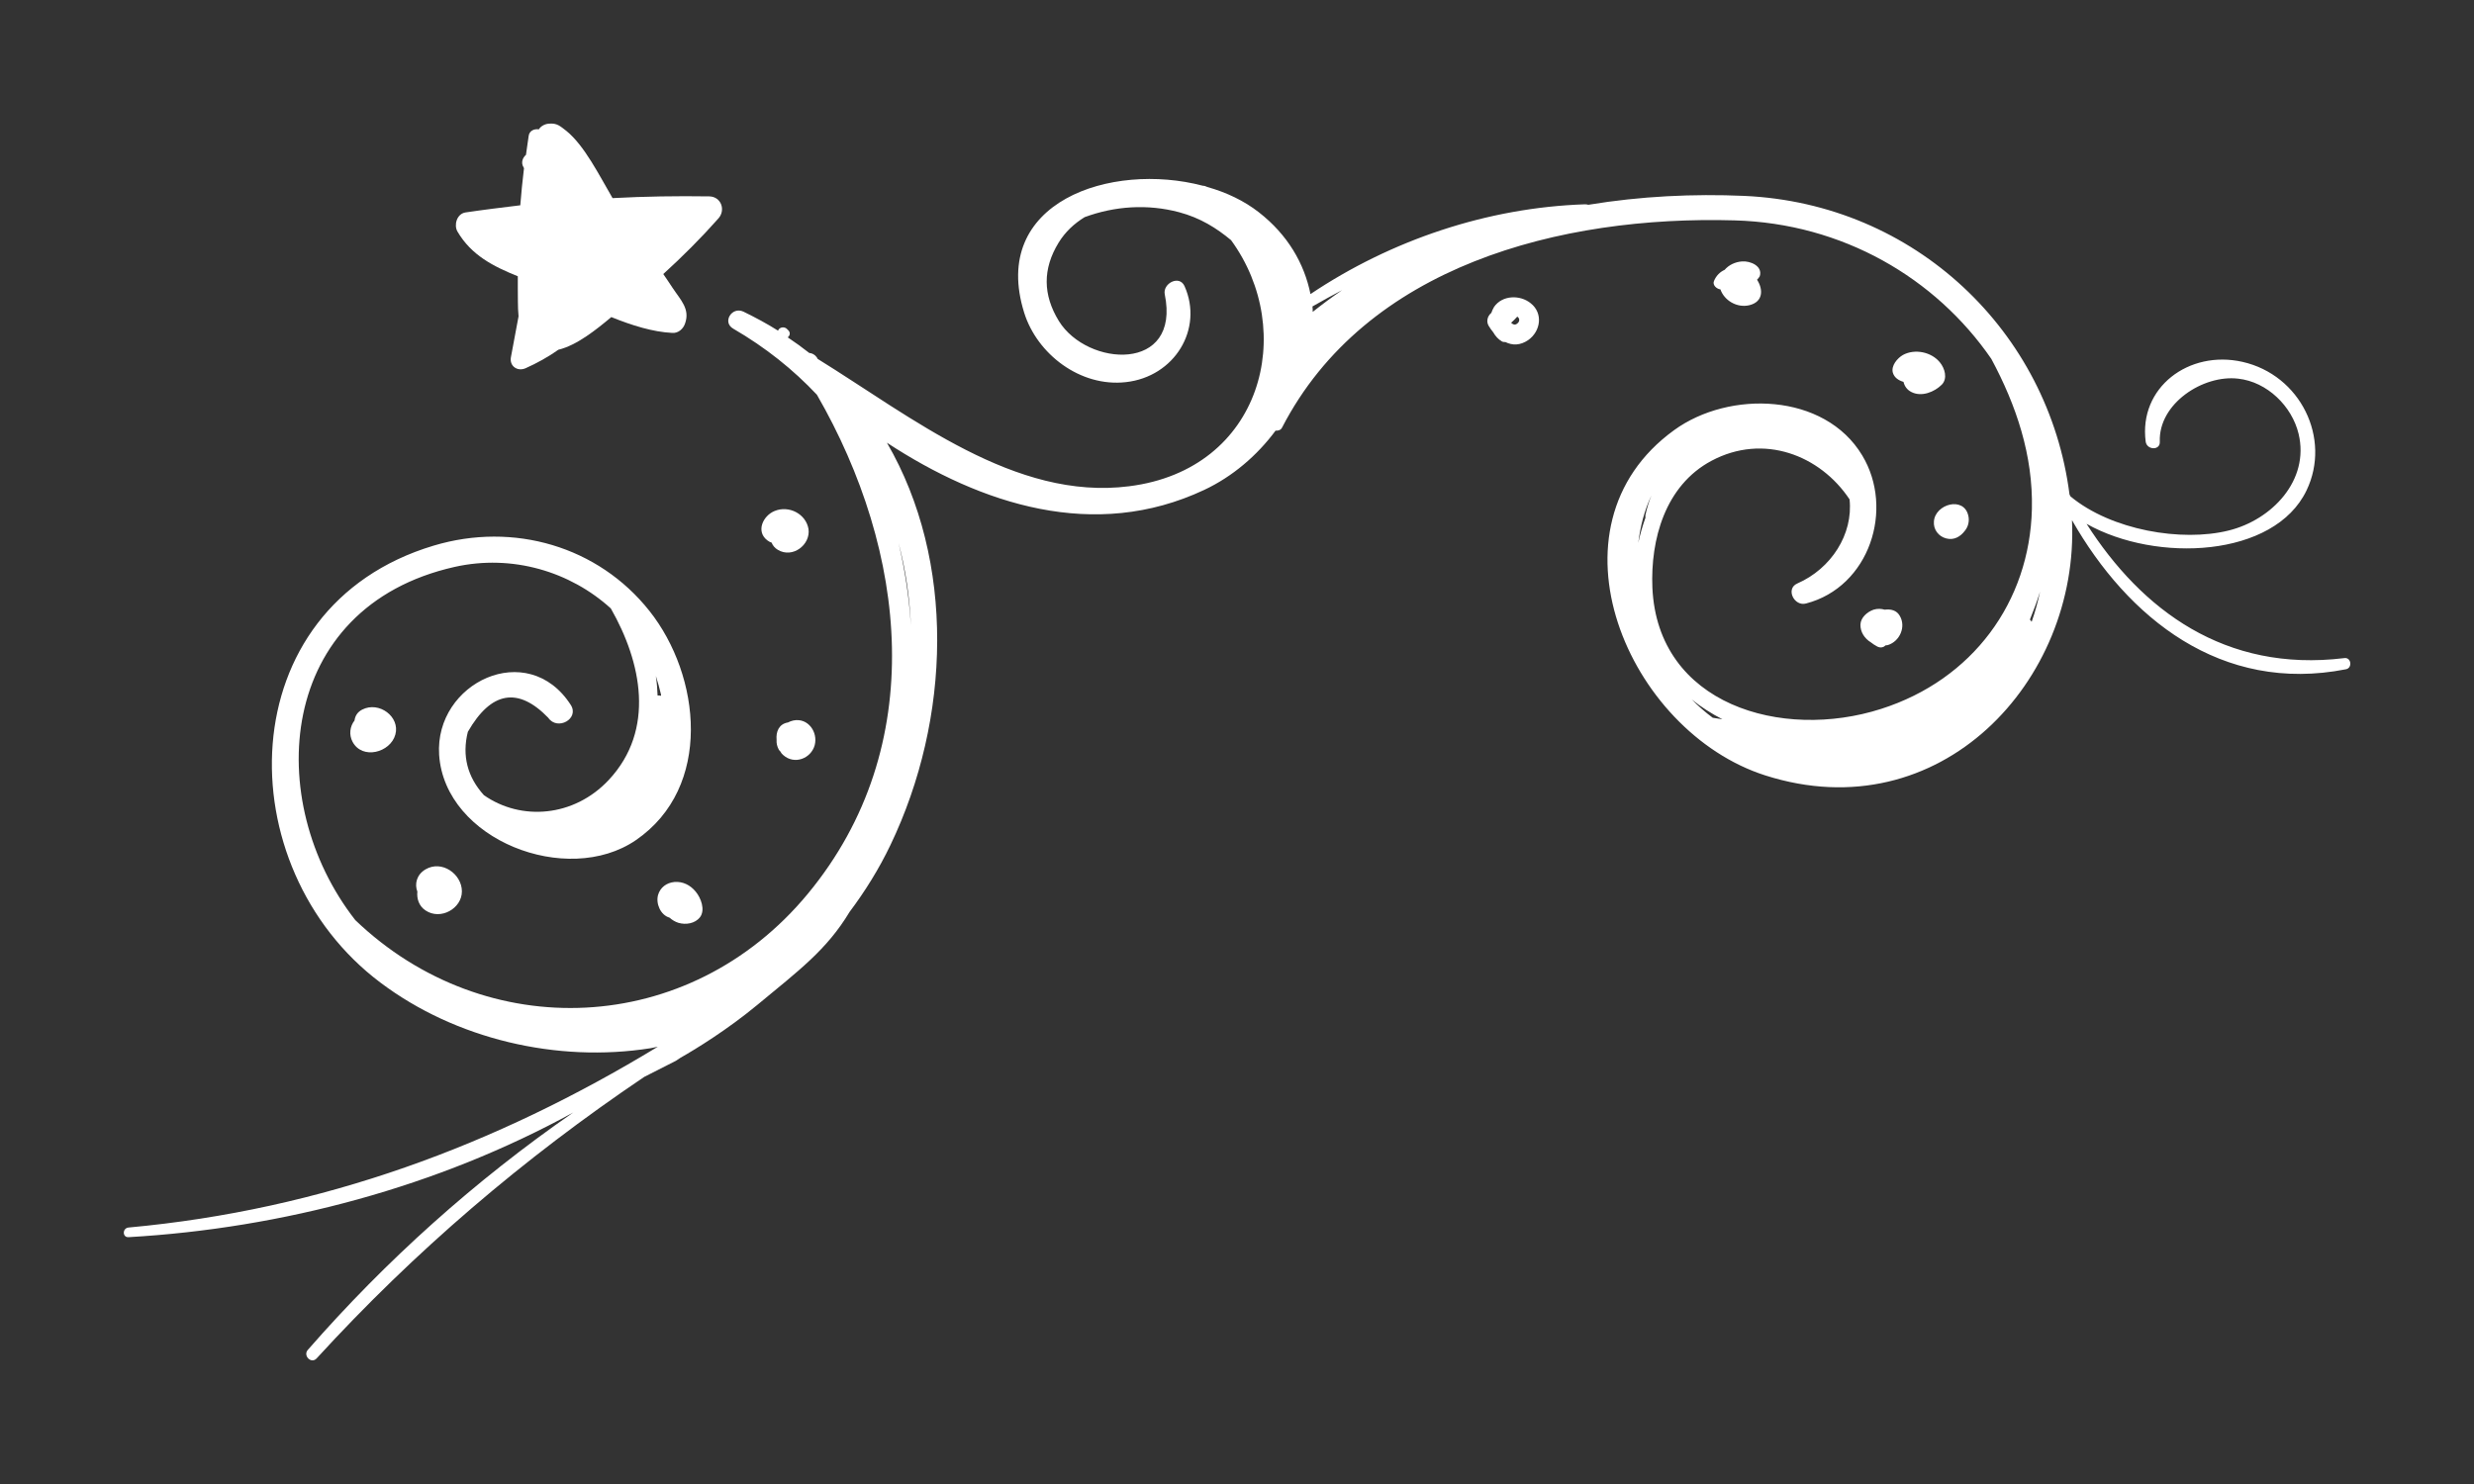 <?xml version="1.0" encoding="utf-8"?>
<!-- Generator: Adobe Illustrator 27.9.0, SVG Export Plug-In . SVG Version: 6.00 Build 0)  -->
<svg version="1.1" id="Ebene_1" xmlns="http://www.w3.org/2000/svg" xmlns:xlink="http://www.w3.org/1999/xlink" x="0px" y="0px"
	 viewBox="0 0 100 60" style="enable-background:new 0 0 100 60;" xml:space="preserve">
<rect x="0" y="0" width="100" height="60" fill="#333333" stroke="none"/>
<style type="text/css">
	.st0{fill:#FFFFFF;}
</style>
<g>
	<path class="st0" d="M29.04,8.83c-0.7,0.79-1.45,1.54-2.23,2.25c0.12,0.18,0.25,0.36,0.37,0.55c0.33,0.5,0.72,0.86,0.51,1.45
		c-0.07,0.21-0.27,0.4-0.52,0.38c-0.78-0.04-1.62-0.3-2.46-0.64c-0.6,0.5-1.39,1.14-2.14,1.32c-0.41,0.29-0.86,0.54-1.33,0.75
		c-0.33,0.14-0.65-0.09-0.59-0.44c0.1-0.55,0.21-1.11,0.31-1.66c-0.04-0.4-0.02-0.81-0.03-1.13c0-0.16,0-0.33,0-0.49
		c-0.99-0.4-1.88-0.85-2.44-1.81c-0.15-0.26-0.03-0.71,0.32-0.77c0.74-0.11,1.48-0.2,2.22-0.29c0.04-0.5,0.09-1,0.15-1.5
		c-0.01-0.01-0.01-0.03-0.02-0.04c-0.11-0.18-0.04-0.38,0.1-0.5C21.3,6,21.33,5.74,21.37,5.49c0.03-0.21,0.23-0.29,0.41-0.26
		C21.86,5.1,22.02,5.01,22.19,5c0.33-0.03,0.45,0.1,0.7,0.29c0.74,0.6,1.33,1.8,1.87,2.72c1.3-0.07,2.6-0.09,3.91-0.07
		C29.15,7.95,29.34,8.49,29.04,8.83z"/>
	<path class="st0" d="M15.98,29.7c-0.2,0.73-1.34,1.03-1.73,0.29c-0.15-0.28-0.11-0.62,0.08-0.86c0.02-0.17,0.11-0.34,0.31-0.44
		C15.32,28.34,16.18,28.98,15.98,29.7z"/>
	<path class="st0" d="M17.2,36.81c-0.27-0.18-0.36-0.48-0.33-0.76c-0.12-0.31-0.03-0.69,0.33-0.9c0.66-0.39,1.47,0.19,1.47,0.89
		C18.67,36.73,17.81,37.22,17.2,36.81z"/>
	<path class="st0" d="M28.29,37.09c-0.2,0.25-0.57,0.31-0.87,0.22c-0.13-0.04-0.26-0.12-0.36-0.21c-0.36-0.1-0.56-0.57-0.46-0.92
		c0.09-0.3,0.34-0.49,0.66-0.52c0.34-0.03,0.65,0.13,0.86,0.39C28.33,36.3,28.52,36.79,28.29,37.09z"/>
	<path class="st0" d="M32.93,30.13c-0.15,0.54-0.82,0.8-1.27,0.4c-0.05-0.04-0.09-0.09-0.12-0.15c-0.02-0.02-0.04-0.04-0.06-0.07
		c-0.07-0.13-0.1-0.26-0.09-0.4c-0.03-0.32,0.09-0.64,0.46-0.7c0.07-0.04,0.14-0.06,0.22-0.08C32.66,29.01,33.07,29.6,32.93,30.13z"
		/>
	<path class="st0" d="M31.44,22.23c-0.12-0.07-0.21-0.18-0.25-0.29c-0.06-0.02-0.12-0.05-0.17-0.09c-0.48-0.36-0.18-1,0.29-1.19
		c0.58-0.24,1.27,0.12,1.37,0.73C32.77,22.02,32.04,22.59,31.44,22.23z"/>
	<path class="st0" d="M61.77,13.75c-0.32,0.22-0.64,0.22-0.92,0.08c-0.05,0-0.1,0-0.15-0.03c-0.15-0.09-0.26-0.22-0.34-0.36
		c-0.07-0.09-0.14-0.18-0.19-0.27c-0.1-0.17-0.05-0.39,0.11-0.52c0.03-0.08,0.06-0.16,0.11-0.24c0.33-0.48,1.05-0.5,1.48-0.15
		C62.38,12.66,62.28,13.39,61.77,13.75z M61.3,13.1c0.12-0.07,0.15-0.21,0.04-0.29c0,0-0.01,0-0.01-0.01
		c-0.08,0.09-0.16,0.17-0.25,0.25C61.14,13.11,61.22,13.15,61.3,13.1z"/>
	<path class="st0" d="M71.02,11.31c0.25,0.38,0.26,0.89-0.31,1.03c-0.51,0.12-1.02-0.2-1.17-0.64c-0.16-0.02-0.33-0.18-0.26-0.34
		c0.09-0.22,0.25-0.37,0.43-0.45c0.17-0.2,0.43-0.32,0.7-0.34c0.34-0.03,0.85,0.19,0.72,0.6C71.1,11.22,71.06,11.27,71.02,11.31z"/>
	<path class="st0" d="M78.49,15.55c-0.3,0.3-0.82,0.51-1.23,0.3c-0.18-0.09-0.28-0.24-0.32-0.41c-0.2-0.06-0.37-0.17-0.43-0.37
		c-0.08-0.28,0.18-0.59,0.41-0.72c0.48-0.26,1.15-0.12,1.49,0.3C78.61,14.89,78.73,15.3,78.49,15.55z"/>
	<path class="st0" d="M79.42,21.46C79.42,21.46,79.42,21.47,79.42,21.46c-0.18,0.24-0.44,0.39-0.75,0.31
		c-0.32-0.08-0.53-0.37-0.5-0.69c0.05-0.7,1.21-1.03,1.39-0.23C79.61,21.06,79.56,21.29,79.42,21.46z"/>
	<path class="st0" d="M76.31,26.08c-0.03,0.01-0.06,0.01-0.09,0.01c-0.08,0.08-0.2,0.12-0.34,0.05c-0.1-0.05-0.18-0.11-0.26-0.17
		c-0.25-0.15-0.43-0.42-0.42-0.72c0.01-0.28,0.27-0.51,0.53-0.6c0.16-0.05,0.31-0.04,0.45,0c0.25-0.03,0.48,0.02,0.61,0.25
		C77.05,25.34,76.79,25.93,76.31,26.08z"/>
</g>
<path class="st0" d="M94.82,27.06c-5.04,0.99-8.82-2.08-11.07-6.03c0.3,6.5-5.33,12.58-12.4,10.32c-5.54-1.77-9.11-10.03-3.68-13.96
	c2.23-1.62,6.08-1.51,7.6,1.02c1.31,2.17,0.3,5.32-2.27,5.99c-0.48,0.13-0.84-0.6-0.35-0.81c1.37-0.6,2.26-1.99,2.11-3.4
	c-1.19-1.79-3.48-2.68-5.58-1.56c-1.88,1-2.47,3.19-2.39,5.13c0.21,4.73,5.23,6.19,9.25,4.9c3.69-1.18,6-4.32,6.09-8.08
	c0.05-2.17-0.63-4.19-1.64-6.07c-2.25-3.27-6.01-5.48-10.38-5.6c-7.04-0.2-14.91,1.83-18.29,8.38c-0.05,0.1-0.16,0.13-0.26,0.12
	c-0.75,1.01-1.74,1.86-2.89,2.4c-4.43,2.08-9,0.59-12.82-1.91c2.78,4.78,2.59,11.16,0.14,16.27c-0.46,0.96-1.02,1.86-1.65,2.7
	c-0.92,1.53-2.04,2.36-3.73,3.76c-1.21,1-2.46,1.77-3.11,2.14c-0.06,0.04-0.11,0.07-0.18,0.12l-1.28,0.65
	c-4.88,3.29-9.29,7.06-13.24,11.38c-0.22,0.24-0.56-0.11-0.36-0.34c3.16-3.62,6.76-6.85,10.73-9.6c-5.47,3-11.75,4.68-17.97,5.04
	c-0.26,0.02-0.26-0.37,0-0.39c7.83-0.72,14.82-3.32,21.39-7.31c-0.1,0.02-0.19,0.04-0.29,0.06c-3.79,0.6-7.89-0.37-10.92-2.65
	c-6.21-4.66-6.13-15.19,2.15-17.67c3.23-0.97,6.65,0.03,8.72,2.64c2.08,2.62,2.57,7.13-0.55,9.27c-2.78,1.9-7.72-0.01-7.95-3.45
	c-0.19-2.92,3.58-4.72,5.32-2.02c0.36,0.56-0.54,1.06-0.91,0.52c-1.22-1.26-2.31-1.07-3.25,0.57c-0.24,0.96-0.02,1.82,0.65,2.56
	c1.5,1.05,3.64,0.89,5.05-0.62c1.89-2.03,1.32-4.76,0.08-6.93c-1.64-1.49-3.98-2.2-6.31-1.68c-7.21,1.62-7.78,9.47-4.02,14.28
	c5.27,5.05,13.49,4.74,18.29-1.06c4.94-5.97,4.01-13.87,0.37-20.18c-0.95-1.01-2.07-1.91-3.38-2.67c-0.46-0.26-0.06-0.91,0.41-0.69
	c0.49,0.24,0.96,0.49,1.4,0.77c0.01-0.01,0.01-0.02,0.01-0.03c0.07-0.12,0.25-0.14,0.35-0.04c0.02,0.02,0.03,0.04,0.05,0.05
	c0.1,0.1,0.07,0.22-0.02,0.29c0.3,0.2,0.59,0.41,0.87,0.63c0.11,0.01,0.22,0.06,0.3,0.17c0.01,0.02,0.03,0.04,0.04,0.07
	c3.8,2.35,7.97,5.74,12.59,5.15c5.39-0.68,6.8-6.28,4.12-9.95c-0.59-0.49-1.24-0.9-2.1-1.13c-1.28-0.34-2.6-0.25-3.82,0.2
	c-0.42,0.26-0.78,0.59-1.05,1.03c-0.65,1.06-0.64,2.11,0.01,3.17c1.15,1.86,4.93,2.09,4.28-1.08c-0.09-0.44,0.59-0.8,0.8-0.33
	c0.77,1.73-0.4,3.66-2.37,3.88c-1.85,0.21-3.59-1.14-4.11-2.8c-1.41-4.49,3.51-6.12,7.22-5.14c0.06,0,0.12,0.02,0.18,0.05
	c0.78,0.22,1.49,0.56,2.08,1.02c1.18,0.92,1.84,2.08,2.09,3.31c3.25-2.18,7.15-3.5,11.1-3.63c0.05,0,0.1,0.01,0.13,0.02
	c2.11-0.35,4.26-0.45,6.3-0.36c6.92,0.31,12.31,5.5,13.15,12.07c0.01,0.03,0.03,0.05,0.04,0.08c1.65,1.37,4.5,1.85,6.39,1.38
	c1.75-0.43,3.28-2.03,2.83-3.91c-0.27-1.12-1.27-2.1-2.44-2.23c-1.42-0.17-3.23,1.01-3.17,2.55c0.02,0.36-0.52,0.34-0.57,0
	c-0.29-2.19,1.74-3.72,3.91-3.23c2.35,0.53,3.6,3.1,2.59,5.2c-1.3,2.71-6.06,2.94-8.89,1.35c2.23,3.49,5.6,6.01,10.4,5.43
	C95.04,26.55,95.1,27.01,94.82,27.06z M66.22,21.95c0.07-0.34,0.17-0.68,0.29-1.02c0-0.04-0.01-0.07,0-0.11
	c0.06-0.28,0.14-0.54,0.24-0.79C66.47,20.63,66.3,21.28,66.22,21.95z M68.38,28.28c0.27,0.27,0.55,0.52,0.85,0.74
	c0.13,0.02,0.26,0.04,0.39,0.06C69.17,28.85,68.75,28.58,68.38,28.28z M26.58,28.12c0.05,0,0.1,0,0.14,0.01c0-0.01,0-0.02,0-0.04
	c-0.06-0.26-0.13-0.51-0.21-0.76C26.55,27.6,26.57,27.86,26.58,28.12z M36.82,25.3c-0.05-1.14-0.21-2.26-0.5-3.35
	C36.58,23.06,36.75,24.18,36.82,25.3z M53.05,12.39c0.01,0.07,0.01,0.15,0.01,0.22c0.39-0.31,0.78-0.6,1.19-0.88
	C53.85,11.94,53.45,12.16,53.05,12.39z M82.05,25.05c0.03,0.03,0.05,0.06,0.07,0.09c0.14-0.4,0.25-0.8,0.34-1.22
	C82.34,24.31,82.2,24.68,82.05,25.05z"/>
</svg>

